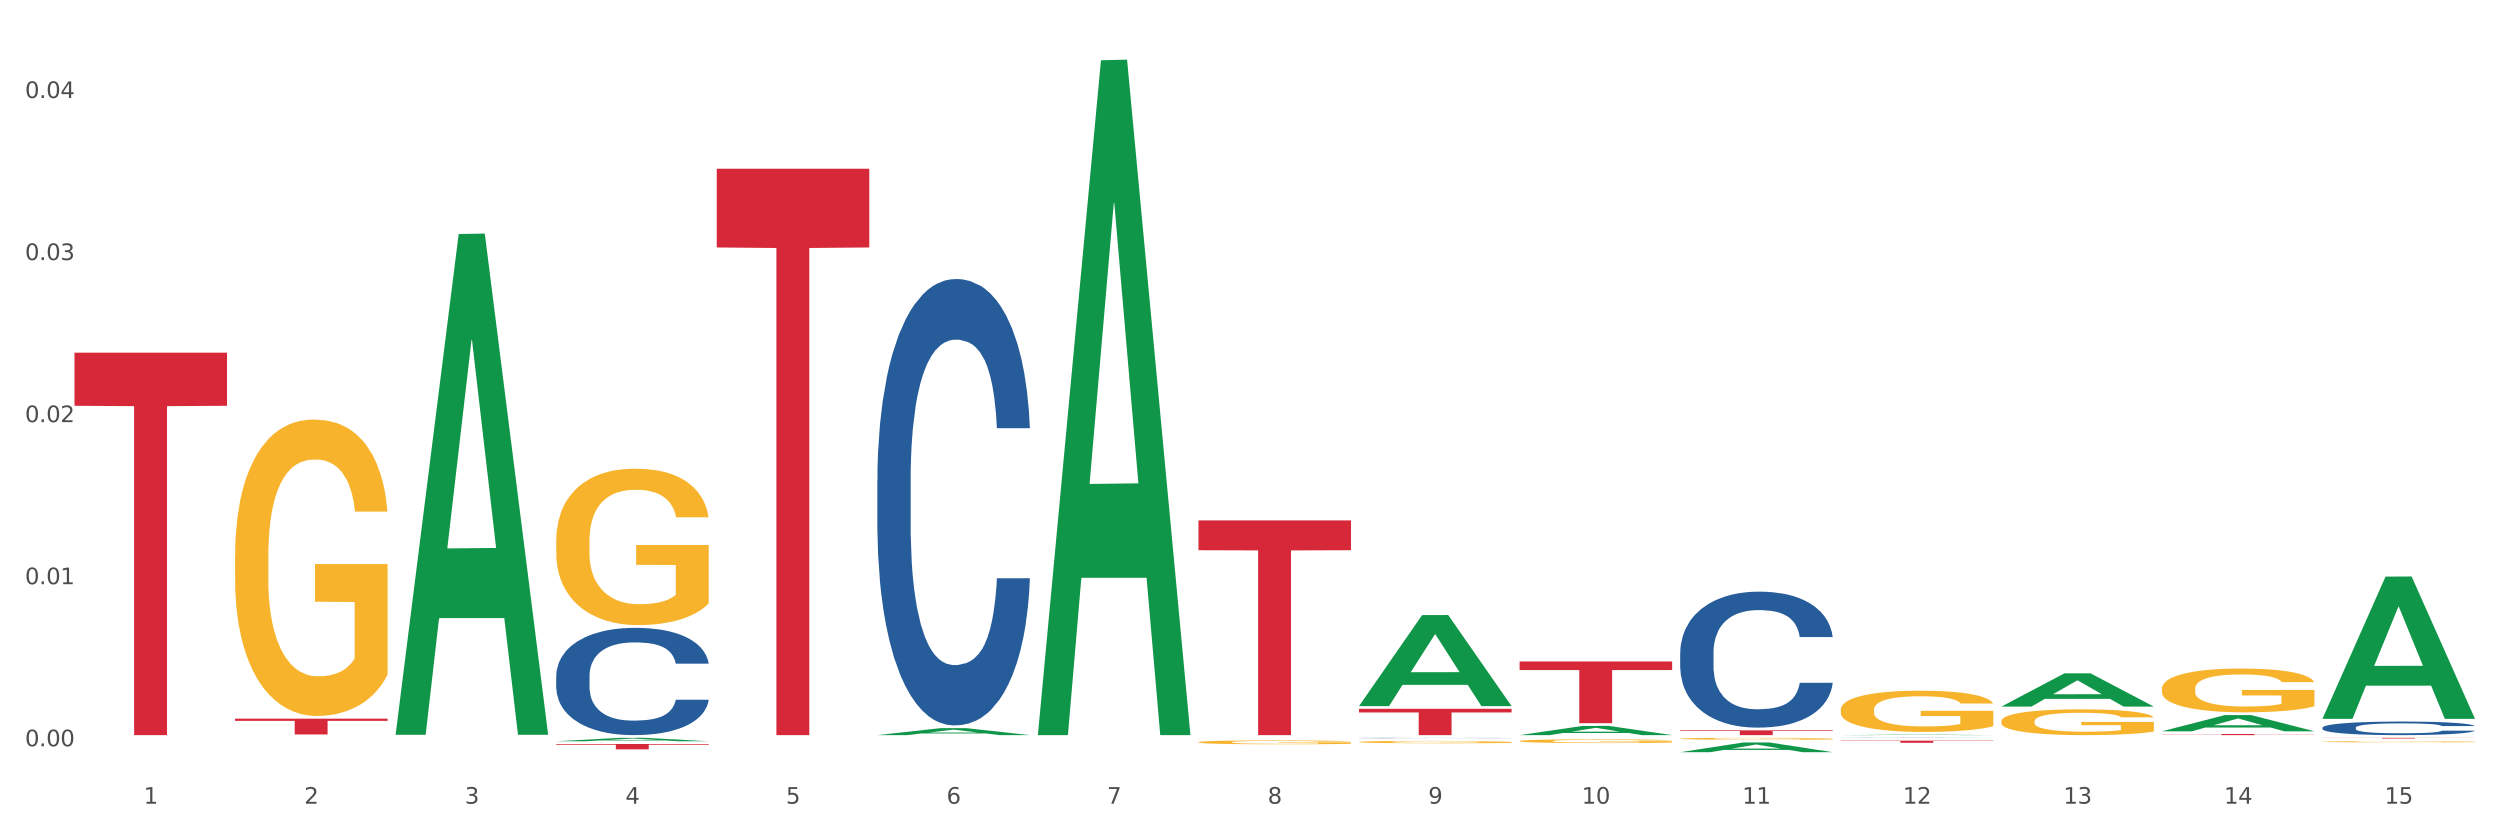 <?xml version="1.0" encoding="utf-8" standalone="no"?>
<!DOCTYPE svg PUBLIC "-//W3C//DTD SVG 1.1//EN"
  "http://www.w3.org/Graphics/SVG/1.1/DTD/svg11.dtd">
<svg xmlns:xlink="http://www.w3.org/1999/xlink" width="1080pt" height="360pt" viewBox="0 0 1080 360" xmlns="http://www.w3.org/2000/svg" version="1.1">
 <rect x="0" y="0" width="1080" height="360" fill="#333333" stroke="none"/>
 <defs>
  <style type="text/css">*{stroke-linejoin: round; stroke-linecap: butt}</style>
 </defs>
 <g id="figure_1">
  <g id="patch_1">
   <path d="M 0 360 
L 1080 360 
L 1080 0 
L 0 0 
z
" style="fill: #ffffff; stroke: #ffffff; stroke-linejoin: miter"/>
  </g>
  <g id="axes_1">
   <g id="matplotlib.axis_1">
    <g id="xtick_1">
     <g id="text_1">
      <!-- 1 -->
      <g style="fill: #4d4d4d" transform="translate(62.07 347.204) scale(0.096 -0.096)">
       <defs>
        <path id="DejaVuSans-31" d="M 794 531 
L 1825 531 
L 1825 4091 
L 703 3866 
L 703 4441 
L 1819 4666 
L 2450 4666 
L 2450 531 
L 3481 531 
L 3481 0 
L 794 0 
L 794 531 
z
" transform="scale(0.016)"/>
       </defs>
       <use xlink:href="#DejaVuSans-31"/>
      </g>
     </g>
    </g>
    <g id="xtick_2">
     <g id="text_2">
      <!-- 2 -->
      <g style="fill: #4d4d4d" transform="translate(131.436 347.204) scale(0.096 -0.096)">
       <defs>
        <path id="DejaVuSans-32" d="M 1228 531 
L 3431 531 
L 3431 0 
L 469 0 
L 469 531 
Q 828 903 1448 1529 
Q 2069 2156 2228 2338 
Q 2531 2678 2651 2914 
Q 2772 3150 2772 3378 
Q 2772 3750 2511 3984 
Q 2250 4219 1831 4219 
Q 1534 4219 1204 4116 
Q 875 4013 500 3803 
L 500 4441 
Q 881 4594 1212 4672 
Q 1544 4750 1819 4750 
Q 2544 4750 2975 4387 
Q 3406 4025 3406 3419 
Q 3406 3131 3298 2873 
Q 3191 2616 2906 2266 
Q 2828 2175 2409 1742 
Q 1991 1309 1228 531 
z
" transform="scale(0.016)"/>
       </defs>
       <use xlink:href="#DejaVuSans-32"/>
      </g>
     </g>
    </g>
    <g id="xtick_3">
     <g id="text_3">
      <!-- 3 -->
      <g style="fill: #4d4d4d" transform="translate(200.802 347.204) scale(0.096 -0.096)">
       <defs>
        <path id="DejaVuSans-33" d="M 2597 2516 
Q 3050 2419 3304 2112 
Q 3559 1806 3559 1356 
Q 3559 666 3084 287 
Q 2609 -91 1734 -91 
Q 1441 -91 1130 -33 
Q 819 25 488 141 
L 488 750 
Q 750 597 1062 519 
Q 1375 441 1716 441 
Q 2309 441 2620 675 
Q 2931 909 2931 1356 
Q 2931 1769 2642 2001 
Q 2353 2234 1838 2234 
L 1294 2234 
L 1294 2753 
L 1863 2753 
Q 2328 2753 2575 2939 
Q 2822 3125 2822 3475 
Q 2822 3834 2567 4026 
Q 2313 4219 1838 4219 
Q 1578 4219 1281 4162 
Q 984 4106 628 3988 
L 628 4550 
Q 988 4650 1302 4700 
Q 1616 4750 1894 4750 
Q 2613 4750 3031 4423 
Q 3450 4097 3450 3541 
Q 3450 3153 3228 2886 
Q 3006 2619 2597 2516 
z
" transform="scale(0.016)"/>
       </defs>
       <use xlink:href="#DejaVuSans-33"/>
      </g>
     </g>
    </g>
    <g id="xtick_4">
     <g id="text_4">
      <!-- 4 -->
      <g style="fill: #4d4d4d" transform="translate(270.169 347.204) scale(0.096 -0.096)">
       <defs>
        <path id="DejaVuSans-34" d="M 2419 4116 
L 825 1625 
L 2419 1625 
L 2419 4116 
z
M 2253 4666 
L 3047 4666 
L 3047 1625 
L 3713 1625 
L 3713 1100 
L 3047 1100 
L 3047 0 
L 2419 0 
L 2419 1100 
L 313 1100 
L 313 1709 
L 2253 4666 
z
" transform="scale(0.016)"/>
       </defs>
       <use xlink:href="#DejaVuSans-34"/>
      </g>
     </g>
    </g>
    <g id="xtick_5">
     <g id="text_5">
      <!-- 5 -->
      <g style="fill: #4d4d4d" transform="translate(339.535 347.204) scale(0.096 -0.096)">
       <defs>
        <path id="DejaVuSans-35" d="M 691 4666 
L 3169 4666 
L 3169 4134 
L 1269 4134 
L 1269 2991 
Q 1406 3038 1543 3061 
Q 1681 3084 1819 3084 
Q 2600 3084 3056 2656 
Q 3513 2228 3513 1497 
Q 3513 744 3044 326 
Q 2575 -91 1722 -91 
Q 1428 -91 1123 -41 
Q 819 9 494 109 
L 494 744 
Q 775 591 1075 516 
Q 1375 441 1709 441 
Q 2250 441 2565 725 
Q 2881 1009 2881 1497 
Q 2881 1984 2565 2268 
Q 2250 2553 1709 2553 
Q 1456 2553 1204 2497 
Q 953 2441 691 2322 
L 691 4666 
z
" transform="scale(0.016)"/>
       </defs>
       <use xlink:href="#DejaVuSans-35"/>
      </g>
     </g>
    </g>
    <g id="xtick_6">
     <g id="text_6">
      <!-- 6 -->
      <g style="fill: #4d4d4d" transform="translate(408.901 347.204) scale(0.096 -0.096)">
       <defs>
        <path id="DejaVuSans-36" d="M 2113 2584 
Q 1688 2584 1439 2293 
Q 1191 2003 1191 1497 
Q 1191 994 1439 701 
Q 1688 409 2113 409 
Q 2538 409 2786 701 
Q 3034 994 3034 1497 
Q 3034 2003 2786 2293 
Q 2538 2584 2113 2584 
z
M 3366 4563 
L 3366 3988 
Q 3128 4100 2886 4159 
Q 2644 4219 2406 4219 
Q 1781 4219 1451 3797 
Q 1122 3375 1075 2522 
Q 1259 2794 1537 2939 
Q 1816 3084 2150 3084 
Q 2853 3084 3261 2657 
Q 3669 2231 3669 1497 
Q 3669 778 3244 343 
Q 2819 -91 2113 -91 
Q 1303 -91 875 529 
Q 447 1150 447 2328 
Q 447 3434 972 4092 
Q 1497 4750 2381 4750 
Q 2619 4750 2861 4703 
Q 3103 4656 3366 4563 
z
" transform="scale(0.016)"/>
       </defs>
       <use xlink:href="#DejaVuSans-36"/>
      </g>
     </g>
    </g>
    <g id="xtick_7">
     <g id="text_7">
      <!-- 7 -->
      <g style="fill: #4d4d4d" transform="translate(478.267 347.204) scale(0.096 -0.096)">
       <defs>
        <path id="DejaVuSans-37" d="M 525 4666 
L 3525 4666 
L 3525 4397 
L 1831 0 
L 1172 0 
L 2766 4134 
L 525 4134 
L 525 4666 
z
" transform="scale(0.016)"/>
       </defs>
       <use xlink:href="#DejaVuSans-37"/>
      </g>
     </g>
    </g>
    <g id="xtick_8">
     <g id="text_8">
      <!-- 8 -->
      <g style="fill: #4d4d4d" transform="translate(547.634 347.204) scale(0.096 -0.096)">
       <defs>
        <path id="DejaVuSans-38" d="M 2034 2216 
Q 1584 2216 1326 1975 
Q 1069 1734 1069 1313 
Q 1069 891 1326 650 
Q 1584 409 2034 409 
Q 2484 409 2743 651 
Q 3003 894 3003 1313 
Q 3003 1734 2745 1975 
Q 2488 2216 2034 2216 
z
M 1403 2484 
Q 997 2584 770 2862 
Q 544 3141 544 3541 
Q 544 4100 942 4425 
Q 1341 4750 2034 4750 
Q 2731 4750 3128 4425 
Q 3525 4100 3525 3541 
Q 3525 3141 3298 2862 
Q 3072 2584 2669 2484 
Q 3125 2378 3379 2068 
Q 3634 1759 3634 1313 
Q 3634 634 3220 271 
Q 2806 -91 2034 -91 
Q 1263 -91 848 271 
Q 434 634 434 1313 
Q 434 1759 690 2068 
Q 947 2378 1403 2484 
z
M 1172 3481 
Q 1172 3119 1398 2916 
Q 1625 2713 2034 2713 
Q 2441 2713 2670 2916 
Q 2900 3119 2900 3481 
Q 2900 3844 2670 4047 
Q 2441 4250 2034 4250 
Q 1625 4250 1398 4047 
Q 1172 3844 1172 3481 
z
" transform="scale(0.016)"/>
       </defs>
       <use xlink:href="#DejaVuSans-38"/>
      </g>
     </g>
    </g>
    <g id="xtick_9">
     <g id="text_9">
      <!-- 9 -->
      <g style="fill: #4d4d4d" transform="translate(617 347.204) scale(0.096 -0.096)">
       <defs>
        <path id="DejaVuSans-39" d="M 703 97 
L 703 672 
Q 941 559 1184 500 
Q 1428 441 1663 441 
Q 2288 441 2617 861 
Q 2947 1281 2994 2138 
Q 2813 1869 2534 1725 
Q 2256 1581 1919 1581 
Q 1219 1581 811 2004 
Q 403 2428 403 3163 
Q 403 3881 828 4315 
Q 1253 4750 1959 4750 
Q 2769 4750 3195 4129 
Q 3622 3509 3622 2328 
Q 3622 1225 3098 567 
Q 2575 -91 1691 -91 
Q 1453 -91 1209 -44 
Q 966 3 703 97 
z
M 1959 2075 
Q 2384 2075 2632 2365 
Q 2881 2656 2881 3163 
Q 2881 3666 2632 3958 
Q 2384 4250 1959 4250 
Q 1534 4250 1286 3958 
Q 1038 3666 1038 3163 
Q 1038 2656 1286 2365 
Q 1534 2075 1959 2075 
z
" transform="scale(0.016)"/>
       </defs>
       <use xlink:href="#DejaVuSans-39"/>
      </g>
     </g>
    </g>
    <g id="xtick_10">
     <g id="text_10">
      <!-- 10 -->
      <g style="fill: #4d4d4d" transform="translate(683.312 347.204) scale(0.096 -0.096)">
       <defs>
        <path id="DejaVuSans-30" d="M 2034 4250 
Q 1547 4250 1301 3770 
Q 1056 3291 1056 2328 
Q 1056 1369 1301 889 
Q 1547 409 2034 409 
Q 2525 409 2770 889 
Q 3016 1369 3016 2328 
Q 3016 3291 2770 3770 
Q 2525 4250 2034 4250 
z
M 2034 4750 
Q 2819 4750 3233 4129 
Q 3647 3509 3647 2328 
Q 3647 1150 3233 529 
Q 2819 -91 2034 -91 
Q 1250 -91 836 529 
Q 422 1150 422 2328 
Q 422 3509 836 4129 
Q 1250 4750 2034 4750 
z
" transform="scale(0.016)"/>
       </defs>
       <use xlink:href="#DejaVuSans-31"/>
       <use xlink:href="#DejaVuSans-30" transform="translate(63.623 0)"/>
      </g>
     </g>
    </g>
    <g id="xtick_11">
     <g id="text_11">
      <!-- 11 -->
      <g style="fill: #4d4d4d" transform="translate(752.678 347.204) scale(0.096 -0.096)">
       <use xlink:href="#DejaVuSans-31"/>
       <use xlink:href="#DejaVuSans-31" transform="translate(63.623 0)"/>
      </g>
     </g>
    </g>
    <g id="xtick_12">
     <g id="text_12">
      <!-- 12 -->
      <g style="fill: #4d4d4d" transform="translate(822.044 347.204) scale(0.096 -0.096)">
       <use xlink:href="#DejaVuSans-31"/>
       <use xlink:href="#DejaVuSans-32" transform="translate(63.623 0)"/>
      </g>
     </g>
    </g>
    <g id="xtick_13">
     <g id="text_13">
      <!-- 13 -->
      <g style="fill: #4d4d4d" transform="translate(891.411 347.204) scale(0.096 -0.096)">
       <use xlink:href="#DejaVuSans-31"/>
       <use xlink:href="#DejaVuSans-33" transform="translate(63.623 0)"/>
      </g>
     </g>
    </g>
    <g id="xtick_14">
     <g id="text_14">
      <!-- 14 -->
      <g style="fill: #4d4d4d" transform="translate(960.777 347.204) scale(0.096 -0.096)">
       <use xlink:href="#DejaVuSans-31"/>
       <use xlink:href="#DejaVuSans-34" transform="translate(63.623 0)"/>
      </g>
     </g>
    </g>
    <g id="xtick_15">
     <g id="text_15">
      <!-- 15 -->
      <g style="fill: #4d4d4d" transform="translate(1030.143 347.204) scale(0.096 -0.096)">
       <use xlink:href="#DejaVuSans-31"/>
       <use xlink:href="#DejaVuSans-35" transform="translate(63.623 0)"/>
      </g>
     </g>
    </g>
    <g id="xtick_16"/>
    <g id="xtick_17"/>
    <g id="xtick_18"/>
    <g id="xtick_19"/>
    <g id="xtick_20"/>
    <g id="xtick_21"/>
    <g id="xtick_22"/>
    <g id="xtick_23"/>
    <g id="xtick_24"/>
    <g id="xtick_25"/>
    <g id="xtick_26"/>
    <g id="xtick_27"/>
    <g id="xtick_28"/>
    <g id="xtick_29"/>
   </g>
   <g id="matplotlib.axis_2">
    <g id="ytick_1">
     <g id="text_16">
      <!-- 0.00 -->
      <g style="fill: #4d4d4d" transform="translate(10.8 322.391) scale(0.096 -0.096)">
       <defs>
        <path id="DejaVuSans-2e" d="M 684 794 
L 1344 794 
L 1344 0 
L 684 0 
L 684 794 
z
" transform="scale(0.016)"/>
       </defs>
       <use xlink:href="#DejaVuSans-30"/>
       <use xlink:href="#DejaVuSans-2e" transform="translate(63.623 0)"/>
       <use xlink:href="#DejaVuSans-30" transform="translate(95.41 0)"/>
       <use xlink:href="#DejaVuSans-30" transform="translate(159.033 0)"/>
      </g>
     </g>
    </g>
    <g id="ytick_2">
     <g id="text_17">
      <!-- 0.01 -->
      <g style="fill: #4d4d4d" transform="translate(10.8 252.378) scale(0.096 -0.096)">
       <use xlink:href="#DejaVuSans-30"/>
       <use xlink:href="#DejaVuSans-2e" transform="translate(63.623 0)"/>
       <use xlink:href="#DejaVuSans-30" transform="translate(95.41 0)"/>
       <use xlink:href="#DejaVuSans-31" transform="translate(159.033 0)"/>
      </g>
     </g>
    </g>
    <g id="ytick_3">
     <g id="text_18">
      <!-- 0.02 -->
      <g style="fill: #4d4d4d" transform="translate(10.8 182.366) scale(0.096 -0.096)">
       <use xlink:href="#DejaVuSans-30"/>
       <use xlink:href="#DejaVuSans-2e" transform="translate(63.623 0)"/>
       <use xlink:href="#DejaVuSans-30" transform="translate(95.41 0)"/>
       <use xlink:href="#DejaVuSans-32" transform="translate(159.033 0)"/>
      </g>
     </g>
    </g>
    <g id="ytick_4">
     <g id="text_19">
      <!-- 0.03 -->
      <g style="fill: #4d4d4d" transform="translate(10.8 112.354) scale(0.096 -0.096)">
       <use xlink:href="#DejaVuSans-30"/>
       <use xlink:href="#DejaVuSans-2e" transform="translate(63.623 0)"/>
       <use xlink:href="#DejaVuSans-30" transform="translate(95.41 0)"/>
       <use xlink:href="#DejaVuSans-33" transform="translate(159.033 0)"/>
      </g>
     </g>
    </g>
    <g id="ytick_5">
     <g id="text_20">
      <!-- 0.04 -->
      <g style="fill: #4d4d4d" transform="translate(10.8 42.342) scale(0.096 -0.096)">
       <use xlink:href="#DejaVuSans-30"/>
       <use xlink:href="#DejaVuSans-2e" transform="translate(63.623 0)"/>
       <use xlink:href="#DejaVuSans-30" transform="translate(95.41 0)"/>
       <use xlink:href="#DejaVuSans-34" transform="translate(159.033 0)"/>
      </g>
     </g>
    </g>
    <g id="ytick_6"/>
    <g id="ytick_7"/>
    <g id="ytick_8"/>
    <g id="ytick_9"/>
   </g>
   <g id="PolyCollection_1">
    <path d="M 170.907 317.026 
L 170.975 316.823 
L 198.15 101.102 
L 209.427 100.899 
L 236.805 317.433 
L 223.762 317.433 
L 217.851 267.01 
L 189.794 267.01 
L 189.59 267.823 
L 183.883 317.433 
L 170.907 317.433 
L 170.907 317.026 
L 193.326 236.919 
L 214.319 236.715 
L 203.924 147.052 
L 203.788 146.645 
L 203.653 147.255 
L 193.258 236.715 
L 193.326 236.919 
L 170.907 317.026 
z
" clip-path="url(#pcd9694fd46)" style="fill: #109648"/>
    <path d="M 933.936 317.095 
L 999.834 317.095 
L 999.834 317.161 
L 973.912 317.162 
L 973.912 317.571 
L 959.702 317.571 
L 959.702 317.162 
L 933.936 317.161 
L 933.936 317.096 
L 933.936 317.095 
z
" clip-path="url(#pcd9694fd46)" style="fill: #d62839"/>
    <path d="M 795.203 319.982 
L 861.101 319.982 
L 861.101 320.107 
L 835.179 320.108 
L 835.179 320.884 
L 820.969 320.884 
L 820.969 320.108 
L 795.203 320.107 
L 795.203 319.983 
L 795.203 319.982 
z
" clip-path="url(#pcd9694fd46)" style="fill: #d62839"/>
    <path d="M 725.837 315.51 
L 791.735 315.51 
L 791.735 315.796 
L 765.813 315.798 
L 765.813 317.571 
L 751.603 317.571 
L 751.603 315.798 
L 725.837 315.796 
L 725.837 315.512 
L 725.837 315.51 
z
" clip-path="url(#pcd9694fd46)" style="fill: #d62839"/>
    <path d="M 656.471 285.748 
L 722.369 285.748 
L 722.369 289.454 
L 696.447 289.479 
L 696.447 312.415 
L 682.237 312.415 
L 682.237 289.479 
L 656.471 289.454 
L 656.471 285.773 
L 656.471 285.748 
z
" clip-path="url(#pcd9694fd46)" style="fill: #d62839"/>
    <path d="M 587.105 306.208 
L 653.003 306.208 
L 653.003 307.787 
L 627.081 307.797 
L 627.081 317.571 
L 612.871 317.571 
L 612.871 307.797 
L 587.105 307.787 
L 587.105 306.218 
L 587.105 306.208 
z
" clip-path="url(#pcd9694fd46)" style="fill: #d62839"/>
    <path d="M 517.739 224.8 
L 583.636 224.8 
L 583.636 237.692 
L 557.715 237.78 
L 557.715 317.571 
L 543.504 317.571 
L 543.504 237.78 
L 517.739 237.692 
L 517.739 224.887 
L 517.739 224.8 
z
" clip-path="url(#pcd9694fd46)" style="fill: #d62839"/>
    <path d="M 309.64 72.905 
L 375.538 72.905 
L 375.538 106.905 
L 349.616 107.135 
L 349.616 317.571 
L 335.406 317.571 
L 335.406 107.135 
L 309.64 106.905 
L 309.64 73.135 
L 309.64 72.905 
z
" clip-path="url(#pcd9694fd46)" style="fill: #d62839"/>
    <path d="M 240.274 321.401 
L 306.172 321.401 
L 306.172 321.72 
L 280.25 321.723 
L 280.25 323.702 
L 266.039 323.702 
L 266.039 321.723 
L 240.274 321.72 
L 240.274 321.403 
L 240.274 321.401 
z
" clip-path="url(#pcd9694fd46)" style="fill: #d62839"/>
    <path d="M 101.541 310.472 
L 167.439 310.472 
L 167.439 311.419 
L 141.517 311.425 
L 141.517 317.288 
L 127.307 317.288 
L 127.307 311.425 
L 101.541 311.419 
L 101.541 310.478 
L 101.541 310.472 
z
" clip-path="url(#pcd9694fd46)" style="fill: #d62839"/>
    <path d="M 32.175 152.339 
L 98.073 152.339 
L 98.073 175.301 
L 72.151 175.456 
L 72.151 317.571 
L 57.941 317.571 
L 57.941 175.456 
L 32.175 175.301 
L 32.175 152.495 
L 32.175 152.339 
z
" clip-path="url(#pcd9694fd46)" style="fill: #d62839"/>
    <path d="M 240.274 292.049 
L 240.352 292.007 
L 240.352 290.822 
L 240.585 289.214 
L 241.442 286.251 
L 242.533 284.008 
L 244.402 281.384 
L 245.415 280.283 
L 246.739 279.056 
L 249.465 277.066 
L 252.581 275.373 
L 254.762 274.442 
L 256.398 273.85 
L 260.059 272.792 
L 262.162 272.326 
L 264.343 271.945 
L 266.212 271.691 
L 269.328 271.395 
L 271.821 271.268 
L 274.703 271.226 
L 277.117 271.268 
L 280.311 271.437 
L 284.985 271.945 
L 286.776 272.241 
L 289.191 272.749 
L 291.683 273.426 
L 293.709 274.104 
L 296.045 275.077 
L 298.46 276.347 
L 300.797 277.955 
L 302.433 279.437 
L 303.757 281.003 
L 304.925 282.907 
L 305.782 284.981 
L 306.172 286.717 
L 291.917 286.717 
L 291.528 285.15 
L 290.749 283.457 
L 289.97 282.315 
L 289.113 281.384 
L 287.789 280.325 
L 286.62 279.648 
L 284.673 278.844 
L 282.881 278.336 
L 281.401 278.04 
L 279.61 277.786 
L 275.793 277.532 
L 273.067 277.532 
L 271.353 277.617 
L 269.25 277.828 
L 267.458 278.125 
L 265.355 278.632 
L 263.72 279.183 
L 262.084 279.902 
L 261.149 280.41 
L 259.747 281.341 
L 258.812 282.103 
L 257.566 283.415 
L 256.865 284.346 
L 255.619 286.759 
L 255.073 288.536 
L 254.84 289.764 
L 254.684 291.118 
L 254.684 297.721 
L 255.151 300.684 
L 255.541 301.954 
L 256.164 303.393 
L 257.332 305.255 
L 259.046 307.075 
L 260.838 308.387 
L 262.318 309.191 
L 263.72 309.784 
L 265.122 310.249 
L 266.835 310.673 
L 268.237 310.926 
L 270.341 311.18 
L 272.833 311.307 
L 274.78 311.307 
L 278.753 311.096 
L 280.545 310.884 
L 282.258 310.588 
L 284.128 310.122 
L 285.608 309.614 
L 286.465 309.233 
L 287.867 308.429 
L 288.957 307.583 
L 289.892 306.609 
L 290.515 305.763 
L 291.216 304.493 
L 291.761 303.054 
L 291.917 302.292 
L 306.172 302.292 
L 305.86 303.816 
L 305.315 305.297 
L 304.224 307.286 
L 303.367 308.429 
L 302.043 309.826 
L 300.641 311.011 
L 298.694 312.323 
L 296.902 313.297 
L 295.033 314.143 
L 293.008 314.905 
L 289.347 315.963 
L 288.022 316.259 
L 285.218 316.767 
L 283.037 317.064 
L 279.844 317.36 
L 276.572 317.529 
L 273.145 317.571 
L 270.107 317.487 
L 266.757 317.233 
L 264.654 316.979 
L 262.318 316.598 
L 259.591 316.005 
L 257.021 315.286 
L 254.606 314.439 
L 252.347 313.466 
L 250.244 312.366 
L 247.518 310.546 
L 245.493 308.768 
L 244.013 307.117 
L 243 305.72 
L 241.987 303.943 
L 241.442 302.715 
L 240.585 299.753 
L 240.274 297.002 
L 240.274 292.049 
z
" clip-path="url(#pcd9694fd46)" style="fill: #255c99"/>
    <path d="M 1003.302 318.743 
L 1069.2 318.743 
L 1069.2 318.785 
L 1043.278 318.785 
L 1043.278 319.041 
L 1029.068 319.041 
L 1029.068 318.785 
L 1003.302 318.785 
L 1003.302 318.744 
L 1003.302 318.743 
z
" clip-path="url(#pcd9694fd46)" style="fill: #d62839"/>
    <path d="M 379.006 207.184 
L 379.084 207.008 
L 379.084 202.076 
L 379.318 195.383 
L 380.175 183.054 
L 381.265 173.719 
L 383.134 162.799 
L 384.147 158.22 
L 385.471 153.112 
L 388.198 144.834 
L 391.313 137.789 
L 393.494 133.914 
L 395.13 131.448 
L 398.791 127.045 
L 400.894 125.107 
L 403.075 123.522 
L 404.945 122.465 
L 408.06 121.233 
L 410.553 120.704 
L 413.435 120.528 
L 415.85 120.704 
L 419.043 121.409 
L 423.717 123.522 
L 425.509 124.755 
L 427.923 126.869 
L 430.416 129.687 
L 432.441 132.505 
L 434.778 136.556 
L 437.193 141.84 
L 439.529 148.533 
L 441.165 154.697 
L 442.489 161.214 
L 443.658 169.14 
L 444.515 177.77 
L 444.904 184.992 
L 430.65 184.992 
L 430.26 178.475 
L 429.481 171.43 
L 428.702 166.674 
L 427.845 162.799 
L 426.521 158.396 
L 425.353 155.578 
L 423.405 152.231 
L 421.614 150.118 
L 420.134 148.885 
L 418.342 147.828 
L 414.526 146.771 
L 411.799 146.771 
L 410.086 147.124 
L 407.982 148.004 
L 406.191 149.237 
L 404.088 151.351 
L 402.452 153.64 
L 400.816 156.635 
L 399.882 158.748 
L 398.479 162.623 
L 397.545 165.793 
L 396.298 171.253 
L 395.597 175.128 
L 394.351 185.168 
L 393.806 192.565 
L 393.572 197.673 
L 393.416 203.309 
L 393.416 230.785 
L 393.884 243.114 
L 394.273 248.398 
L 394.896 254.387 
L 396.065 262.137 
L 397.778 269.71 
L 399.57 275.17 
L 401.05 278.517 
L 402.452 280.982 
L 403.854 282.92 
L 405.568 284.681 
L 406.97 285.738 
L 409.073 286.795 
L 411.566 287.323 
L 413.513 287.323 
L 417.485 286.442 
L 419.277 285.562 
L 420.991 284.329 
L 422.86 282.392 
L 424.34 280.278 
L 425.197 278.693 
L 426.599 275.346 
L 427.69 271.824 
L 428.624 267.773 
L 429.247 264.25 
L 429.948 258.966 
L 430.494 252.978 
L 430.65 249.807 
L 444.904 249.807 
L 444.592 256.148 
L 444.047 262.313 
L 442.957 270.591 
L 442.1 275.346 
L 440.776 281.159 
L 439.374 286.09 
L 437.426 291.55 
L 435.635 295.601 
L 433.765 299.124 
L 431.74 302.294 
L 428.079 306.697 
L 426.755 307.93 
L 423.951 310.044 
L 421.77 311.277 
L 418.576 312.51 
L 415.304 313.214 
L 411.877 313.39 
L 408.839 313.038 
L 405.49 311.981 
L 403.387 310.925 
L 401.05 309.339 
L 398.324 306.874 
L 395.753 303.879 
L 393.339 300.357 
L 391.08 296.306 
L 388.976 291.726 
L 386.25 284.153 
L 384.225 276.755 
L 382.745 269.886 
L 381.732 264.074 
L 380.72 256.677 
L 380.175 251.569 
L 379.318 239.24 
L 379.006 227.791 
L 379.006 207.184 
z
" clip-path="url(#pcd9694fd46)" style="fill: #255c99"/>
    <path d="M 725.837 281.986 
L 725.915 281.933 
L 725.915 280.43 
L 726.149 278.392 
L 727.006 274.636 
L 728.096 271.793 
L 729.966 268.466 
L 730.978 267.071 
L 732.302 265.515 
L 735.029 262.994 
L 738.144 260.848 
L 740.325 259.667 
L 741.961 258.916 
L 745.622 257.575 
L 747.725 256.985 
L 749.906 256.502 
L 751.776 256.18 
L 754.891 255.805 
L 757.384 255.644 
L 760.266 255.59 
L 762.681 255.644 
L 765.874 255.858 
L 770.548 256.502 
L 772.34 256.878 
L 774.754 257.521 
L 777.247 258.38 
L 779.272 259.238 
L 781.609 260.472 
L 784.024 262.082 
L 786.36 264.121 
L 787.996 265.998 
L 789.32 267.983 
L 790.489 270.398 
L 791.346 273.027 
L 791.735 275.226 
L 777.481 275.226 
L 777.091 273.241 
L 776.312 271.095 
L 775.533 269.647 
L 774.676 268.466 
L 773.352 267.125 
L 772.184 266.267 
L 770.237 265.247 
L 768.445 264.603 
L 766.965 264.228 
L 765.173 263.906 
L 761.357 263.584 
L 758.63 263.584 
L 756.917 263.691 
L 754.814 263.96 
L 753.022 264.335 
L 750.919 264.979 
L 749.283 265.676 
L 747.647 266.588 
L 746.713 267.232 
L 745.311 268.413 
L 744.376 269.378 
L 743.13 271.042 
L 742.429 272.222 
L 741.182 275.28 
L 740.637 277.533 
L 740.403 279.089 
L 740.248 280.806 
L 740.248 289.176 
L 740.715 292.931 
L 741.104 294.541 
L 741.727 296.365 
L 742.896 298.726 
L 744.61 301.033 
L 746.401 302.696 
L 747.881 303.715 
L 749.283 304.466 
L 750.685 305.056 
L 752.399 305.593 
L 753.801 305.915 
L 755.904 306.237 
L 758.397 306.398 
L 760.344 306.398 
L 764.317 306.129 
L 766.108 305.861 
L 767.822 305.486 
L 769.691 304.895 
L 771.171 304.252 
L 772.028 303.769 
L 773.43 302.749 
L 774.521 301.676 
L 775.455 300.442 
L 776.079 299.369 
L 776.78 297.76 
L 777.325 295.936 
L 777.481 294.97 
L 791.735 294.97 
L 791.424 296.901 
L 790.878 298.779 
L 789.788 301.301 
L 788.931 302.749 
L 787.607 304.52 
L 786.205 306.022 
L 784.257 307.685 
L 782.466 308.919 
L 780.596 309.992 
L 778.571 310.958 
L 774.91 312.299 
L 773.586 312.675 
L 770.782 313.319 
L 768.601 313.694 
L 765.407 314.07 
L 762.136 314.284 
L 758.708 314.338 
L 755.67 314.231 
L 752.321 313.909 
L 750.218 313.587 
L 747.881 313.104 
L 745.155 312.353 
L 742.584 311.441 
L 740.17 310.368 
L 737.911 309.134 
L 735.808 307.739 
L 733.081 305.432 
L 731.056 303.179 
L 729.576 301.086 
L 728.563 299.316 
L 727.551 297.062 
L 727.006 295.506 
L 726.149 291.751 
L 725.837 288.264 
L 725.837 281.986 
z
" clip-path="url(#pcd9694fd46)" style="fill: #255c99"/>
    <path d="M 795.203 318.773 
L 795.281 318.773 
L 795.281 318.772 
L 795.515 318.769 
L 796.372 318.765 
L 797.462 318.762 
L 799.332 318.758 
L 800.344 318.756 
L 801.669 318.755 
L 804.395 318.752 
L 807.511 318.749 
L 809.692 318.748 
L 811.327 318.747 
L 814.988 318.746 
L 817.092 318.745 
L 819.273 318.744 
L 821.142 318.744 
L 824.258 318.744 
L 826.75 318.743 
L 829.632 318.743 
L 832.047 318.743 
L 835.241 318.744 
L 839.914 318.744 
L 841.706 318.745 
L 844.121 318.746 
L 846.613 318.747 
L 848.638 318.748 
L 850.975 318.749 
L 853.39 318.751 
L 855.727 318.753 
L 857.362 318.755 
L 858.687 318.757 
L 859.855 318.76 
L 860.712 318.763 
L 861.101 318.766 
L 846.847 318.766 
L 846.457 318.763 
L 845.678 318.761 
L 844.899 318.759 
L 844.043 318.758 
L 842.718 318.757 
L 841.55 318.756 
L 839.603 318.754 
L 837.811 318.754 
L 836.331 318.753 
L 834.54 318.753 
L 830.723 318.752 
L 827.997 318.752 
L 826.283 318.753 
L 824.18 318.753 
L 822.388 318.753 
L 820.285 318.754 
L 818.649 318.755 
L 817.014 318.756 
L 816.079 318.757 
L 814.677 318.758 
L 813.742 318.759 
L 812.496 318.761 
L 811.795 318.762 
L 810.548 318.766 
L 810.003 318.768 
L 809.77 318.77 
L 809.614 318.772 
L 809.614 318.782 
L 810.081 318.786 
L 810.471 318.788 
L 811.094 318.79 
L 812.262 318.792 
L 813.976 318.795 
L 815.767 318.797 
L 817.247 318.798 
L 818.649 318.799 
L 820.051 318.8 
L 821.765 318.8 
L 823.167 318.8 
L 825.27 318.801 
L 827.763 318.801 
L 829.71 318.801 
L 833.683 318.801 
L 835.474 318.8 
L 837.188 318.8 
L 839.057 318.799 
L 840.537 318.799 
L 841.394 318.798 
L 842.796 318.797 
L 843.887 318.796 
L 844.822 318.794 
L 845.445 318.793 
L 846.146 318.791 
L 846.691 318.789 
L 846.847 318.788 
L 861.101 318.788 
L 860.79 318.79 
L 860.245 318.792 
L 859.154 318.795 
L 858.297 318.797 
L 856.973 318.799 
L 855.571 318.801 
L 853.624 318.802 
L 851.832 318.804 
L 849.963 318.805 
L 847.937 318.806 
L 844.276 318.808 
L 842.952 318.808 
L 840.148 318.809 
L 837.967 318.809 
L 834.773 318.81 
L 831.502 318.81 
L 828.074 318.81 
L 825.037 318.81 
L 821.687 318.81 
L 819.584 318.809 
L 817.247 318.809 
L 814.521 318.808 
L 811.951 318.807 
L 809.536 318.806 
L 807.277 318.804 
L 805.174 318.803 
L 802.448 318.8 
L 800.422 318.797 
L 798.942 318.795 
L 797.93 318.793 
L 796.917 318.79 
L 796.372 318.789 
L 795.515 318.784 
L 795.203 318.78 
L 795.203 318.773 
z
" clip-path="url(#pcd9694fd46)" style="fill: #255c99"/>
    <path d="M 1003.302 314.345 
L 1003.38 314.339 
L 1003.38 314.19 
L 1003.614 313.986 
L 1004.47 313.612 
L 1005.561 313.328 
L 1007.43 312.996 
L 1008.443 312.857 
L 1009.767 312.702 
L 1012.494 312.45 
L 1015.609 312.236 
L 1017.79 312.119 
L 1019.426 312.044 
L 1023.087 311.91 
L 1025.19 311.851 
L 1027.371 311.803 
L 1029.241 311.771 
L 1032.356 311.733 
L 1034.849 311.717 
L 1037.731 311.712 
L 1040.146 311.717 
L 1043.339 311.739 
L 1048.013 311.803 
L 1049.805 311.84 
L 1052.219 311.905 
L 1054.712 311.99 
L 1056.737 312.076 
L 1059.074 312.199 
L 1061.489 312.359 
L 1063.825 312.563 
L 1065.461 312.75 
L 1066.785 312.948 
L 1067.954 313.189 
L 1068.811 313.451 
L 1069.2 313.67 
L 1054.945 313.67 
L 1054.556 313.472 
L 1053.777 313.258 
L 1052.998 313.114 
L 1052.141 312.996 
L 1050.817 312.862 
L 1049.649 312.777 
L 1047.701 312.675 
L 1045.91 312.611 
L 1044.43 312.573 
L 1042.638 312.541 
L 1038.822 312.509 
L 1036.095 312.509 
L 1034.382 312.52 
L 1032.278 312.547 
L 1030.487 312.584 
L 1028.384 312.648 
L 1026.748 312.718 
L 1025.112 312.809 
L 1024.178 312.873 
L 1022.775 312.991 
L 1021.841 313.087 
L 1020.594 313.253 
L 1019.893 313.371 
L 1018.647 313.676 
L 1018.102 313.901 
L 1017.868 314.056 
L 1017.712 314.227 
L 1017.712 315.062 
L 1018.18 315.436 
L 1018.569 315.597 
L 1019.192 315.779 
L 1020.361 316.014 
L 1022.074 316.244 
L 1023.866 316.41 
L 1025.346 316.512 
L 1026.748 316.587 
L 1028.15 316.646 
L 1029.864 316.699 
L 1031.266 316.731 
L 1033.369 316.763 
L 1035.862 316.78 
L 1037.809 316.78 
L 1041.781 316.753 
L 1043.573 316.726 
L 1045.287 316.689 
L 1047.156 316.63 
L 1048.636 316.565 
L 1049.493 316.517 
L 1050.895 316.416 
L 1051.986 316.309 
L 1052.92 316.186 
L 1053.543 316.079 
L 1054.244 315.918 
L 1054.79 315.736 
L 1054.945 315.64 
L 1069.2 315.64 
L 1068.888 315.832 
L 1068.343 316.02 
L 1067.253 316.271 
L 1066.396 316.416 
L 1065.072 316.592 
L 1063.67 316.742 
L 1061.722 316.908 
L 1059.931 317.031 
L 1058.061 317.138 
L 1056.036 317.234 
L 1052.375 317.368 
L 1051.051 317.406 
L 1048.247 317.47 
L 1046.066 317.507 
L 1042.872 317.545 
L 1039.6 317.566 
L 1036.173 317.571 
L 1033.135 317.561 
L 1029.786 317.529 
L 1027.683 317.497 
L 1025.346 317.448 
L 1022.62 317.373 
L 1020.049 317.283 
L 1017.634 317.175 
L 1015.376 317.052 
L 1013.272 316.913 
L 1010.546 316.683 
L 1008.521 316.458 
L 1007.041 316.25 
L 1006.028 316.073 
L 1005.016 315.848 
L 1004.47 315.693 
L 1003.614 315.319 
L 1003.302 314.971 
L 1003.302 314.345 
z
" clip-path="url(#pcd9694fd46)" style="fill: #255c99"/>
    <path d="M 1003.302 320.433 
L 1003.38 320.433 
L 1003.38 320.417 
L 1003.535 320.404 
L 1004.314 320.371 
L 1005.481 320.344 
L 1006.336 320.329 
L 1007.192 320.318 
L 1008.204 320.306 
L 1009.448 320.294 
L 1011.705 320.276 
L 1013.105 320.267 
L 1014.817 320.257 
L 1017.929 320.243 
L 1020.185 320.235 
L 1022.519 320.229 
L 1026.331 320.221 
L 1028.821 320.217 
L 1031.466 320.215 
L 1034.656 320.213 
L 1037.068 320.213 
L 1042.358 320.214 
L 1046.871 320.218 
L 1049.049 320.221 
L 1051.85 320.226 
L 1053.328 320.23 
L 1055.74 320.237 
L 1058.23 320.246 
L 1059.942 320.254 
L 1062.509 320.268 
L 1064.454 320.283 
L 1066.244 320.302 
L 1067.177 320.314 
L 1067.877 320.326 
L 1068.5 320.339 
L 1069.122 320.361 
L 1055.118 320.361 
L 1054.573 320.346 
L 1053.717 320.331 
L 1052.473 320.317 
L 1051.383 320.309 
L 1049.516 320.298 
L 1047.805 320.291 
L 1046.015 320.285 
L 1043.837 320.281 
L 1042.125 320.279 
L 1039.713 320.277 
L 1034.967 320.278 
L 1031.777 320.281 
L 1029.599 320.285 
L 1028.199 320.289 
L 1026.954 320.294 
L 1025.553 320.3 
L 1023.919 320.309 
L 1022.752 320.317 
L 1021.585 320.328 
L 1020.652 320.338 
L 1019.796 320.35 
L 1019.096 320.363 
L 1018.551 320.377 
L 1018.084 320.394 
L 1017.695 320.421 
L 1017.695 320.481 
L 1017.851 320.494 
L 1018.24 320.512 
L 1018.707 320.526 
L 1019.485 320.542 
L 1020.185 320.553 
L 1021.508 320.569 
L 1022.986 320.582 
L 1024.153 320.59 
L 1025.32 320.597 
L 1027.343 320.607 
L 1029.599 320.614 
L 1031.544 320.619 
L 1034.189 320.624 
L 1035.979 320.625 
L 1037.535 320.626 
L 1041.347 320.626 
L 1044.07 320.625 
L 1047.104 320.622 
L 1049.438 320.618 
L 1051.383 320.613 
L 1053.562 320.605 
L 1054.962 320.598 
L 1054.962 320.507 
L 1037.846 320.506 
L 1037.846 320.446 
L 1069.2 320.446 
L 1069.2 320.624 
L 1067.877 320.633 
L 1066.399 320.641 
L 1064.843 320.648 
L 1062.509 320.658 
L 1059.708 320.666 
L 1057.219 320.672 
L 1054.573 320.678 
L 1051.461 320.682 
L 1047.416 320.687 
L 1044.926 320.689 
L 1041.814 320.69 
L 1038.157 320.69 
L 1034.967 320.689 
L 1031.855 320.687 
L 1028.588 320.683 
L 1025.398 320.678 
L 1022.986 320.672 
L 1020.574 320.665 
L 1018.007 320.656 
L 1015.984 320.647 
L 1014.428 320.639 
L 1012.716 320.629 
L 1010.849 320.616 
L 1009.448 320.604 
L 1008.204 320.592 
L 1006.881 320.576 
L 1005.947 320.563 
L 1005.014 320.546 
L 1004.469 320.533 
L 1003.847 320.514 
L 1003.38 320.486 
L 1003.302 320.433 
z
" clip-path="url(#pcd9694fd46)" style="fill: #f7b32b"/>
    <path d="M 933.936 297.558 
L 934.014 297.54 
L 934.014 296.919 
L 934.169 296.384 
L 934.947 295.089 
L 936.114 294.018 
L 936.97 293.449 
L 937.826 292.982 
L 938.837 292.516 
L 940.082 292.033 
L 942.338 291.325 
L 943.739 290.962 
L 945.45 290.583 
L 948.563 290.03 
L 950.819 289.719 
L 953.153 289.46 
L 956.965 289.15 
L 959.455 289.012 
L 962.1 288.908 
L 965.29 288.839 
L 967.702 288.822 
L 972.992 288.873 
L 977.505 289.029 
L 979.683 289.15 
L 982.484 289.357 
L 983.962 289.495 
L 986.374 289.771 
L 988.864 290.134 
L 990.575 290.445 
L 993.143 291.032 
L 995.088 291.619 
L 996.877 292.344 
L 997.811 292.844 
L 998.511 293.311 
L 999.134 293.846 
L 999.756 294.692 
L 985.752 294.692 
L 985.207 294.087 
L 984.351 293.518 
L 983.106 292.965 
L 982.017 292.62 
L 980.15 292.188 
L 978.438 291.912 
L 976.649 291.705 
L 974.47 291.532 
L 972.759 291.446 
L 970.347 291.377 
L 965.601 291.394 
L 962.411 291.532 
L 960.233 291.705 
L 958.832 291.86 
L 957.588 292.033 
L 956.187 292.275 
L 954.553 292.637 
L 953.386 292.965 
L 952.219 293.38 
L 951.286 293.794 
L 950.43 294.277 
L 949.73 294.795 
L 949.185 295.331 
L 948.718 295.987 
L 948.329 297.074 
L 948.329 299.44 
L 948.485 299.975 
L 948.874 300.683 
L 949.341 301.218 
L 950.119 301.857 
L 950.819 302.288 
L 952.141 302.91 
L 953.62 303.428 
L 954.787 303.756 
L 955.954 304.032 
L 957.977 304.412 
L 960.233 304.723 
L 962.178 304.912 
L 964.823 305.085 
L 966.613 305.154 
L 968.169 305.189 
L 971.981 305.189 
L 974.704 305.137 
L 977.738 305.016 
L 980.072 304.861 
L 982.017 304.671 
L 984.196 304.36 
L 985.596 304.067 
L 985.596 300.458 
L 968.48 300.441 
L 968.48 298.041 
L 999.834 298.041 
L 999.834 305.085 
L 998.511 305.448 
L 997.033 305.776 
L 995.477 306.069 
L 993.143 306.432 
L 990.342 306.777 
L 987.852 307.019 
L 985.207 307.226 
L 982.095 307.416 
L 978.049 307.589 
L 975.56 307.658 
L 972.448 307.709 
L 968.791 307.727 
L 965.601 307.692 
L 962.489 307.606 
L 959.221 307.45 
L 956.032 307.226 
L 953.62 307.002 
L 951.208 306.725 
L 948.64 306.363 
L 946.618 306.017 
L 945.061 305.707 
L 943.35 305.31 
L 941.483 304.792 
L 940.082 304.325 
L 938.837 303.842 
L 937.515 303.221 
L 936.581 302.685 
L 935.648 302.012 
L 935.103 301.511 
L 934.48 300.734 
L 934.014 299.647 
L 933.936 297.558 
z
" clip-path="url(#pcd9694fd46)" style="fill: #f7b32b"/>
    <path d="M 864.57 311.583 
L 864.647 311.572 
L 864.647 311.206 
L 864.803 310.891 
L 865.581 310.129 
L 866.748 309.498 
L 867.604 309.163 
L 868.46 308.888 
L 869.471 308.614 
L 870.716 308.329 
L 872.972 307.912 
L 874.373 307.698 
L 876.084 307.475 
L 879.196 307.149 
L 881.453 306.966 
L 883.787 306.814 
L 887.599 306.631 
L 890.089 306.549 
L 892.734 306.488 
L 895.924 306.448 
L 898.336 306.438 
L 903.626 306.468 
L 908.139 306.56 
L 910.317 306.631 
L 913.118 306.753 
L 914.596 306.834 
L 917.008 306.997 
L 919.498 307.21 
L 921.209 307.393 
L 923.777 307.739 
L 925.722 308.085 
L 927.511 308.512 
L 928.445 308.807 
L 929.145 309.081 
L 929.767 309.396 
L 930.39 309.895 
L 916.385 309.895 
L 915.841 309.539 
L 914.985 309.203 
L 913.74 308.878 
L 912.651 308.675 
L 910.784 308.42 
L 909.072 308.258 
L 907.283 308.136 
L 905.104 308.034 
L 903.393 307.983 
L 900.981 307.942 
L 896.235 307.953 
L 893.045 308.034 
L 890.867 308.136 
L 889.466 308.227 
L 888.221 308.329 
L 886.821 308.471 
L 885.187 308.685 
L 884.02 308.878 
L 882.853 309.122 
L 881.919 309.366 
L 881.064 309.651 
L 880.363 309.956 
L 879.819 310.271 
L 879.352 310.657 
L 878.963 311.298 
L 878.963 312.691 
L 879.119 313.006 
L 879.508 313.423 
L 879.974 313.738 
L 880.752 314.114 
L 881.453 314.369 
L 882.775 314.735 
L 884.253 315.04 
L 885.42 315.233 
L 886.587 315.396 
L 888.61 315.619 
L 890.867 315.802 
L 892.812 315.914 
L 895.457 316.016 
L 897.246 316.056 
L 898.802 316.077 
L 902.615 316.077 
L 905.338 316.046 
L 908.372 315.975 
L 910.706 315.884 
L 912.651 315.772 
L 914.829 315.589 
L 916.23 315.416 
L 916.23 313.291 
L 899.114 313.281 
L 899.114 311.867 
L 930.468 311.867 
L 930.468 316.016 
L 929.145 316.229 
L 927.667 316.423 
L 926.111 316.595 
L 923.777 316.809 
L 920.976 317.012 
L 918.486 317.155 
L 915.841 317.277 
L 912.729 317.388 
L 908.683 317.49 
L 906.193 317.531 
L 903.081 317.561 
L 899.425 317.571 
L 896.235 317.551 
L 893.123 317.5 
L 889.855 317.409 
L 886.665 317.277 
L 884.253 317.144 
L 881.842 316.982 
L 879.274 316.768 
L 877.251 316.565 
L 875.695 316.382 
L 873.984 316.148 
L 872.116 315.843 
L 870.716 315.568 
L 869.471 315.284 
L 868.149 314.918 
L 867.215 314.602 
L 866.281 314.206 
L 865.737 313.911 
L 865.114 313.453 
L 864.647 312.813 
L 864.57 311.583 
z
" clip-path="url(#pcd9694fd46)" style="fill: #f7b32b"/>
    <path d="M 795.203 306.621 
L 795.281 306.605 
L 795.281 306.02 
L 795.437 305.517 
L 796.215 304.298 
L 797.382 303.291 
L 798.238 302.755 
L 799.094 302.316 
L 800.105 301.878 
L 801.35 301.423 
L 803.606 300.757 
L 805.006 300.416 
L 806.718 300.058 
L 809.83 299.538 
L 812.086 299.246 
L 814.42 299.002 
L 818.233 298.71 
L 820.722 298.58 
L 823.368 298.482 
L 826.557 298.417 
L 828.969 298.401 
L 834.26 298.45 
L 838.772 298.596 
L 840.951 298.71 
L 843.752 298.905 
L 845.23 299.035 
L 847.642 299.295 
L 850.131 299.636 
L 851.843 299.928 
L 854.41 300.481 
L 856.355 301.033 
L 858.145 301.715 
L 859.078 302.186 
L 859.779 302.625 
L 860.401 303.129 
L 861.024 303.925 
L 847.019 303.925 
L 846.475 303.356 
L 845.619 302.82 
L 844.374 302.3 
L 843.285 301.975 
L 841.418 301.569 
L 839.706 301.309 
L 837.916 301.114 
L 835.738 300.952 
L 834.026 300.87 
L 831.615 300.806 
L 826.869 300.822 
L 823.679 300.952 
L 821.5 301.114 
L 820.1 301.26 
L 818.855 301.423 
L 817.455 301.65 
L 815.821 301.991 
L 814.654 302.3 
L 813.487 302.69 
L 812.553 303.08 
L 811.697 303.535 
L 810.997 304.022 
L 810.453 304.526 
L 809.986 305.143 
L 809.597 306.167 
L 809.597 308.392 
L 809.752 308.896 
L 810.141 309.562 
L 810.608 310.065 
L 811.386 310.667 
L 812.086 311.073 
L 813.409 311.658 
L 814.887 312.145 
L 816.054 312.454 
L 817.221 312.713 
L 819.244 313.071 
L 821.5 313.363 
L 823.445 313.542 
L 826.091 313.704 
L 827.88 313.769 
L 829.436 313.802 
L 833.248 313.802 
L 835.971 313.753 
L 839.006 313.639 
L 841.34 313.493 
L 843.285 313.315 
L 845.463 313.022 
L 846.864 312.746 
L 846.864 309.351 
L 829.747 309.334 
L 829.747 307.076 
L 861.101 307.076 
L 861.101 313.704 
L 859.779 314.046 
L 858.3 314.354 
L 856.744 314.63 
L 854.41 314.972 
L 851.61 315.297 
L 849.12 315.524 
L 846.475 315.719 
L 843.363 315.898 
L 839.317 316.06 
L 836.827 316.125 
L 833.715 316.174 
L 830.059 316.19 
L 826.869 316.158 
L 823.757 316.076 
L 820.489 315.93 
L 817.299 315.719 
L 814.887 315.508 
L 812.475 315.248 
L 809.908 314.907 
L 807.885 314.582 
L 806.329 314.289 
L 804.617 313.916 
L 802.75 313.428 
L 801.35 312.99 
L 800.105 312.535 
L 798.782 311.95 
L 797.849 311.446 
L 796.915 310.813 
L 796.37 310.342 
L 795.748 309.611 
L 795.281 308.587 
L 795.203 306.621 
z
" clip-path="url(#pcd9694fd46)" style="fill: #f7b32b"/>
    <path d="M 725.837 319.125 
L 725.915 319.124 
L 725.915 319.097 
L 726.071 319.074 
L 726.849 319.017 
L 728.016 318.97 
L 728.871 318.946 
L 729.727 318.925 
L 730.739 318.905 
L 731.984 318.884 
L 734.24 318.853 
L 735.64 318.837 
L 737.352 318.82 
L 740.464 318.796 
L 742.72 318.783 
L 745.054 318.771 
L 748.866 318.758 
L 751.356 318.752 
L 754.001 318.747 
L 757.191 318.744 
L 759.603 318.743 
L 764.894 318.746 
L 769.406 318.752 
L 771.585 318.758 
L 774.385 318.767 
L 775.864 318.773 
L 778.275 318.785 
L 780.765 318.801 
L 782.477 318.814 
L 785.044 318.84 
L 786.989 318.866 
L 788.779 318.897 
L 789.712 318.919 
L 790.412 318.94 
L 791.035 318.963 
L 791.657 319 
L 777.653 319 
L 777.108 318.973 
L 776.253 318.949 
L 775.008 318.924 
L 773.919 318.909 
L 772.051 318.891 
L 770.34 318.878 
L 768.55 318.869 
L 766.372 318.862 
L 764.66 318.858 
L 762.248 318.855 
L 757.502 318.856 
L 754.313 318.862 
L 752.134 318.869 
L 750.734 318.876 
L 749.489 318.884 
L 748.088 318.894 
L 746.455 318.91 
L 745.288 318.924 
L 744.121 318.943 
L 743.187 318.961 
L 742.331 318.982 
L 741.631 319.004 
L 741.086 319.028 
L 740.62 319.056 
L 740.23 319.104 
L 740.23 319.207 
L 740.386 319.231 
L 740.775 319.262 
L 741.242 319.285 
L 742.02 319.313 
L 742.72 319.332 
L 744.043 319.359 
L 745.521 319.382 
L 746.688 319.396 
L 747.855 319.408 
L 749.878 319.425 
L 752.134 319.438 
L 754.079 319.446 
L 756.724 319.454 
L 758.514 319.457 
L 760.07 319.458 
L 763.882 319.458 
L 766.605 319.456 
L 769.639 319.451 
L 771.974 319.444 
L 773.919 319.436 
L 776.097 319.422 
L 777.497 319.409 
L 777.497 319.252 
L 760.381 319.251 
L 760.381 319.146 
L 791.735 319.146 
L 791.735 319.454 
L 790.412 319.47 
L 788.934 319.484 
L 787.378 319.497 
L 785.044 319.513 
L 782.243 319.528 
L 779.754 319.538 
L 777.108 319.547 
L 773.996 319.556 
L 769.951 319.563 
L 767.461 319.566 
L 764.349 319.569 
L 760.692 319.569 
L 757.502 319.568 
L 754.39 319.564 
L 751.123 319.557 
L 747.933 319.547 
L 745.521 319.538 
L 743.109 319.526 
L 740.542 319.51 
L 738.519 319.495 
L 736.963 319.481 
L 735.251 319.464 
L 733.384 319.441 
L 731.984 319.421 
L 730.739 319.4 
L 729.416 319.372 
L 728.482 319.349 
L 727.549 319.32 
L 727.004 319.298 
L 726.382 319.264 
L 725.915 319.216 
L 725.837 319.125 
z
" clip-path="url(#pcd9694fd46)" style="fill: #f7b32b"/>
    <path d="M 656.471 320.143 
L 656.549 320.142 
L 656.549 320.089 
L 656.704 320.044 
L 657.482 319.934 
L 658.649 319.844 
L 659.505 319.796 
L 660.361 319.756 
L 661.372 319.717 
L 662.617 319.676 
L 664.874 319.616 
L 666.274 319.585 
L 667.986 319.553 
L 671.098 319.506 
L 673.354 319.48 
L 675.688 319.458 
L 679.5 319.432 
L 681.99 319.42 
L 684.635 319.411 
L 687.825 319.406 
L 690.237 319.404 
L 695.527 319.408 
L 700.04 319.422 
L 702.218 319.432 
L 705.019 319.449 
L 706.497 319.461 
L 708.909 319.484 
L 711.399 319.515 
L 713.111 319.541 
L 715.678 319.591 
L 717.623 319.641 
L 719.412 319.702 
L 720.346 319.744 
L 721.046 319.784 
L 721.669 319.829 
L 722.291 319.901 
L 708.287 319.901 
L 707.742 319.85 
L 706.886 319.801 
L 705.642 319.755 
L 704.552 319.725 
L 702.685 319.689 
L 700.973 319.666 
L 699.184 319.648 
L 697.006 319.633 
L 695.294 319.626 
L 692.882 319.62 
L 688.136 319.622 
L 684.946 319.633 
L 682.768 319.648 
L 681.367 319.661 
L 680.123 319.676 
L 678.722 319.696 
L 677.088 319.727 
L 675.921 319.755 
L 674.754 319.79 
L 673.821 319.825 
L 672.965 319.866 
L 672.265 319.91 
L 671.72 319.955 
L 671.253 320.01 
L 670.864 320.102 
L 670.864 320.303 
L 671.02 320.348 
L 671.409 320.408 
L 671.876 320.453 
L 672.654 320.507 
L 673.354 320.544 
L 674.677 320.596 
L 676.155 320.64 
L 677.322 320.668 
L 678.489 320.691 
L 680.512 320.723 
L 682.768 320.75 
L 684.713 320.766 
L 687.358 320.78 
L 689.148 320.786 
L 690.704 320.789 
L 694.516 320.789 
L 697.239 320.785 
L 700.273 320.775 
L 702.607 320.761 
L 704.552 320.745 
L 706.731 320.719 
L 708.131 320.694 
L 708.131 320.389 
L 691.015 320.387 
L 691.015 320.184 
L 722.369 320.184 
L 722.369 320.78 
L 721.046 320.811 
L 719.568 320.839 
L 718.012 320.864 
L 715.678 320.894 
L 712.877 320.924 
L 710.387 320.944 
L 707.742 320.962 
L 704.63 320.978 
L 700.584 320.992 
L 698.095 320.998 
L 694.983 321.003 
L 691.326 321.004 
L 688.136 321.001 
L 685.024 320.994 
L 681.756 320.981 
L 678.567 320.962 
L 676.155 320.943 
L 673.743 320.919 
L 671.175 320.889 
L 669.153 320.859 
L 667.597 320.833 
L 665.885 320.799 
L 664.018 320.756 
L 662.617 320.716 
L 661.372 320.675 
L 660.05 320.623 
L 659.116 320.577 
L 658.183 320.52 
L 657.638 320.478 
L 657.016 320.412 
L 656.549 320.32 
L 656.471 320.143 
z
" clip-path="url(#pcd9694fd46)" style="fill: #f7b32b"/>
    <path d="M 587.105 320.548 
L 587.183 320.547 
L 587.183 320.514 
L 587.338 320.485 
L 588.116 320.417 
L 589.283 320.36 
L 590.139 320.329 
L 590.995 320.305 
L 592.006 320.28 
L 593.251 320.254 
L 595.507 320.217 
L 596.908 320.197 
L 598.619 320.177 
L 601.731 320.148 
L 603.988 320.131 
L 606.322 320.117 
L 610.134 320.101 
L 612.624 320.094 
L 615.269 320.088 
L 618.459 320.084 
L 620.871 320.083 
L 626.161 320.086 
L 630.674 320.094 
L 632.852 320.101 
L 635.653 320.112 
L 637.131 320.119 
L 639.543 320.134 
L 642.033 320.153 
L 643.744 320.17 
L 646.312 320.201 
L 648.257 320.232 
L 650.046 320.271 
L 650.98 320.297 
L 651.68 320.322 
L 652.302 320.35 
L 652.925 320.395 
L 638.921 320.395 
L 638.376 320.363 
L 637.52 320.333 
L 636.275 320.304 
L 635.186 320.285 
L 633.319 320.262 
L 631.607 320.248 
L 629.818 320.237 
L 627.639 320.228 
L 625.928 320.223 
L 623.516 320.219 
L 618.77 320.22 
L 615.58 320.228 
L 613.402 320.237 
L 612.001 320.245 
L 610.756 320.254 
L 609.356 320.267 
L 607.722 320.286 
L 606.555 320.304 
L 605.388 320.326 
L 604.455 320.348 
L 603.599 320.373 
L 602.898 320.401 
L 602.354 320.429 
L 601.887 320.464 
L 601.498 320.522 
L 601.498 320.648 
L 601.654 320.676 
L 602.043 320.714 
L 602.509 320.742 
L 603.287 320.776 
L 603.988 320.799 
L 605.31 320.832 
L 606.789 320.86 
L 607.956 320.877 
L 609.123 320.892 
L 611.145 320.912 
L 613.402 320.929 
L 615.347 320.939 
L 617.992 320.948 
L 619.781 320.951 
L 621.337 320.953 
L 625.15 320.953 
L 627.873 320.951 
L 630.907 320.944 
L 633.241 320.936 
L 635.186 320.926 
L 637.365 320.909 
L 638.765 320.894 
L 638.765 320.702 
L 621.649 320.701 
L 621.649 320.573 
L 653.003 320.573 
L 653.003 320.948 
L 651.68 320.967 
L 650.202 320.984 
L 648.646 321 
L 646.312 321.019 
L 643.511 321.038 
L 641.021 321.051 
L 638.376 321.062 
L 635.264 321.072 
L 631.218 321.081 
L 628.729 321.084 
L 625.617 321.087 
L 621.96 321.088 
L 618.77 321.086 
L 615.658 321.082 
L 612.39 321.073 
L 609.2 321.062 
L 606.789 321.05 
L 604.377 321.035 
L 601.809 321.016 
L 599.786 320.997 
L 598.23 320.981 
L 596.519 320.96 
L 594.652 320.932 
L 593.251 320.907 
L 592.006 320.882 
L 590.684 320.849 
L 589.75 320.82 
L 588.816 320.784 
L 588.272 320.758 
L 587.649 320.717 
L 587.183 320.659 
L 587.105 320.548 
z
" clip-path="url(#pcd9694fd46)" style="fill: #f7b32b"/>
    <path d="M 517.739 320.633 
L 517.816 320.632 
L 517.816 320.577 
L 517.972 320.529 
L 518.75 320.414 
L 519.917 320.319 
L 520.773 320.268 
L 521.629 320.227 
L 522.64 320.185 
L 523.885 320.142 
L 526.141 320.079 
L 527.542 320.047 
L 529.253 320.013 
L 532.365 319.964 
L 534.621 319.937 
L 536.956 319.914 
L 540.768 319.886 
L 543.257 319.874 
L 545.903 319.865 
L 549.093 319.858 
L 551.504 319.857 
L 556.795 319.861 
L 561.307 319.875 
L 563.486 319.886 
L 566.287 319.904 
L 567.765 319.917 
L 570.177 319.941 
L 572.666 319.973 
L 574.378 320.001 
L 576.946 320.053 
L 578.891 320.105 
L 580.68 320.17 
L 581.614 320.214 
L 582.314 320.256 
L 582.936 320.303 
L 583.559 320.379 
L 569.554 320.379 
L 569.01 320.325 
L 568.154 320.274 
L 566.909 320.225 
L 565.82 320.194 
L 563.953 320.156 
L 562.241 320.132 
L 560.452 320.113 
L 558.273 320.098 
L 556.562 320.09 
L 554.15 320.084 
L 549.404 320.086 
L 546.214 320.098 
L 544.035 320.113 
L 542.635 320.127 
L 541.39 320.142 
L 539.99 320.164 
L 538.356 320.196 
L 537.189 320.225 
L 536.022 320.262 
L 535.088 320.299 
L 534.232 320.342 
L 533.532 320.388 
L 532.988 320.435 
L 532.521 320.494 
L 532.132 320.59 
L 532.132 320.801 
L 532.287 320.848 
L 532.676 320.911 
L 533.143 320.959 
L 533.921 321.015 
L 534.621 321.054 
L 535.944 321.109 
L 537.422 321.155 
L 538.589 321.184 
L 539.756 321.209 
L 541.779 321.243 
L 544.035 321.27 
L 545.981 321.287 
L 548.626 321.302 
L 550.415 321.309 
L 551.971 321.312 
L 555.784 321.312 
L 558.507 321.307 
L 561.541 321.296 
L 563.875 321.282 
L 565.82 321.266 
L 567.998 321.238 
L 569.399 321.212 
L 569.399 320.891 
L 552.282 320.89 
L 552.282 320.676 
L 583.636 320.676 
L 583.636 321.302 
L 582.314 321.335 
L 580.836 321.364 
L 579.28 321.39 
L 576.946 321.422 
L 574.145 321.453 
L 571.655 321.474 
L 569.01 321.493 
L 565.898 321.51 
L 561.852 321.525 
L 559.362 321.531 
L 556.25 321.536 
L 552.594 321.537 
L 549.404 321.534 
L 546.292 321.526 
L 543.024 321.513 
L 539.834 321.493 
L 537.422 321.473 
L 535.01 321.448 
L 532.443 321.416 
L 530.42 321.385 
L 528.864 321.358 
L 527.153 321.322 
L 525.285 321.276 
L 523.885 321.235 
L 522.64 321.192 
L 521.317 321.137 
L 520.384 321.089 
L 519.45 321.029 
L 518.906 320.985 
L 518.283 320.916 
L 517.816 320.819 
L 517.739 320.633 
z
" clip-path="url(#pcd9694fd46)" style="fill: #f7b32b"/>
    <path d="M 587.105 318.819 
L 587.183 318.819 
L 587.183 318.815 
L 587.416 318.809 
L 588.273 318.798 
L 589.364 318.79 
L 591.233 318.78 
L 592.246 318.776 
L 593.57 318.772 
L 596.296 318.765 
L 599.412 318.758 
L 601.593 318.755 
L 603.229 318.753 
L 606.89 318.749 
L 608.993 318.747 
L 611.174 318.746 
L 613.043 318.745 
L 616.159 318.744 
L 618.652 318.744 
L 621.534 318.743 
L 623.948 318.744 
L 627.142 318.744 
L 631.816 318.746 
L 633.607 318.747 
L 636.022 318.749 
L 638.514 318.751 
L 640.54 318.754 
L 642.877 318.757 
L 645.291 318.762 
L 647.628 318.768 
L 649.264 318.773 
L 650.588 318.779 
L 651.756 318.786 
L 652.613 318.793 
L 653.003 318.8 
L 638.748 318.8 
L 638.359 318.794 
L 637.58 318.788 
L 636.801 318.784 
L 635.944 318.78 
L 634.62 318.776 
L 633.451 318.774 
L 631.504 318.771 
L 629.713 318.769 
L 628.233 318.768 
L 626.441 318.767 
L 622.624 318.766 
L 619.898 318.766 
L 618.184 318.767 
L 616.081 318.767 
L 614.29 318.768 
L 612.186 318.77 
L 610.551 318.772 
L 608.915 318.775 
L 607.98 318.777 
L 606.578 318.78 
L 605.643 318.783 
L 604.397 318.788 
L 603.696 318.791 
L 602.45 318.8 
L 601.905 318.806 
L 601.671 318.811 
L 601.515 318.816 
L 601.515 318.84 
L 601.982 318.85 
L 602.372 318.855 
L 602.995 318.86 
L 604.163 318.867 
L 605.877 318.873 
L 607.669 318.878 
L 609.149 318.881 
L 610.551 318.883 
L 611.953 318.885 
L 613.666 318.887 
L 615.069 318.887 
L 617.172 318.888 
L 619.664 318.889 
L 621.612 318.889 
L 625.584 318.888 
L 627.376 318.887 
L 629.089 318.886 
L 630.959 318.885 
L 632.439 318.883 
L 633.296 318.881 
L 634.698 318.878 
L 635.788 318.875 
L 636.723 318.872 
L 637.346 318.869 
L 638.047 318.864 
L 638.592 318.859 
L 638.748 318.856 
L 653.003 318.856 
L 652.691 318.862 
L 652.146 318.867 
L 651.055 318.874 
L 650.199 318.878 
L 648.874 318.883 
L 647.472 318.888 
L 645.525 318.893 
L 643.733 318.896 
L 641.864 318.899 
L 639.839 318.902 
L 636.178 318.906 
L 634.853 318.907 
L 632.049 318.909 
L 629.868 318.91 
L 626.675 318.911 
L 623.403 318.911 
L 619.976 318.912 
L 616.938 318.911 
L 613.589 318.91 
L 611.485 318.909 
L 609.149 318.908 
L 606.422 318.906 
L 603.852 318.903 
L 601.437 318.9 
L 599.178 318.897 
L 597.075 318.893 
L 594.349 318.886 
L 592.324 318.88 
L 590.844 318.874 
L 589.831 318.869 
L 588.818 318.862 
L 588.273 318.858 
L 587.416 318.847 
L 587.105 318.837 
L 587.105 318.819 
z
" clip-path="url(#pcd9694fd46)" style="fill: #255c99"/>
    <path d="M 240.274 233.705 
L 240.351 233.643 
L 240.351 231.422 
L 240.507 229.509 
L 241.285 224.88 
L 242.452 221.054 
L 243.308 219.018 
L 244.164 217.351 
L 245.175 215.685 
L 246.42 213.957 
L 248.676 211.427 
L 250.077 210.131 
L 251.788 208.773 
L 254.9 206.799 
L 257.157 205.688 
L 259.491 204.762 
L 263.303 203.651 
L 265.793 203.158 
L 268.438 202.787 
L 271.628 202.54 
L 274.04 202.479 
L 279.33 202.664 
L 283.843 203.219 
L 286.021 203.651 
L 288.822 204.392 
L 290.3 204.886 
L 292.712 205.873 
L 295.202 207.169 
L 296.913 208.28 
L 299.481 210.378 
L 301.426 212.476 
L 303.215 215.068 
L 304.149 216.858 
L 304.849 218.524 
L 305.471 220.437 
L 306.094 223.461 
L 292.089 223.461 
L 291.545 221.301 
L 290.689 219.264 
L 289.444 217.29 
L 288.355 216.055 
L 286.488 214.513 
L 284.776 213.525 
L 282.987 212.785 
L 280.808 212.168 
L 279.097 211.859 
L 276.685 211.612 
L 271.939 211.674 
L 268.749 212.168 
L 266.571 212.785 
L 265.17 213.34 
L 263.925 213.957 
L 262.525 214.821 
L 260.891 216.117 
L 259.724 217.29 
L 258.557 218.771 
L 257.623 220.252 
L 256.768 221.98 
L 256.067 223.831 
L 255.523 225.744 
L 255.056 228.089 
L 254.667 231.977 
L 254.667 240.432 
L 254.823 242.345 
L 255.212 244.875 
L 255.678 246.788 
L 256.456 249.071 
L 257.157 250.614 
L 258.479 252.836 
L 259.957 254.687 
L 261.124 255.86 
L 262.291 256.847 
L 264.314 258.205 
L 266.571 259.316 
L 268.516 259.995 
L 271.161 260.612 
L 272.95 260.858 
L 274.506 260.982 
L 278.319 260.982 
L 281.042 260.797 
L 284.076 260.365 
L 286.41 259.809 
L 288.355 259.131 
L 290.533 258.02 
L 291.934 256.971 
L 291.934 244.073 
L 274.818 244.011 
L 274.818 235.433 
L 306.172 235.433 
L 306.172 260.612 
L 304.849 261.908 
L 303.371 263.08 
L 301.815 264.129 
L 299.481 265.425 
L 296.68 266.659 
L 294.19 267.523 
L 291.545 268.264 
L 288.433 268.943 
L 284.387 269.56 
L 281.897 269.807 
L 278.785 269.992 
L 275.129 270.054 
L 271.939 269.93 
L 268.827 269.622 
L 265.559 269.066 
L 262.369 268.264 
L 259.957 267.462 
L 257.546 266.474 
L 254.978 265.178 
L 252.955 263.944 
L 251.399 262.833 
L 249.688 261.414 
L 247.82 259.563 
L 246.42 257.896 
L 245.175 256.168 
L 243.853 253.947 
L 242.919 252.034 
L 241.985 249.627 
L 241.441 247.837 
L 240.818 245.06 
L 240.351 241.172 
L 240.274 233.705 
z
" clip-path="url(#pcd9694fd46)" style="fill: #f7b32b"/>
    <path d="M 101.541 240.415 
L 101.619 240.298 
L 101.619 236.088 
L 101.775 232.462 
L 102.553 223.691 
L 103.72 216.44 
L 104.575 212.58 
L 105.431 209.423 
L 106.443 206.265 
L 107.688 202.99 
L 109.944 198.195 
L 111.344 195.739 
L 113.056 193.166 
L 116.168 189.424 
L 118.424 187.319 
L 120.758 185.564 
L 124.57 183.459 
L 127.06 182.523 
L 129.705 181.822 
L 132.895 181.354 
L 135.307 181.237 
L 140.598 181.588 
L 145.11 182.64 
L 147.289 183.459 
L 150.089 184.863 
L 151.568 185.798 
L 153.979 187.669 
L 156.469 190.125 
L 158.181 192.231 
L 160.748 196.207 
L 162.693 200.183 
L 164.483 205.095 
L 165.416 208.487 
L 166.117 211.645 
L 166.739 215.27 
L 167.361 221.001 
L 153.357 221.001 
L 152.812 216.907 
L 151.957 213.048 
L 150.712 209.306 
L 149.623 206.967 
L 147.755 204.043 
L 146.044 202.171 
L 144.254 200.768 
L 142.076 199.599 
L 140.364 199.014 
L 137.952 198.546 
L 133.206 198.663 
L 130.017 199.599 
L 127.838 200.768 
L 126.438 201.821 
L 125.193 202.99 
L 123.792 204.627 
L 122.159 207.083 
L 120.992 209.306 
L 119.825 212.112 
L 118.891 214.919 
L 118.035 218.194 
L 117.335 221.703 
L 116.79 225.328 
L 116.324 229.772 
L 115.935 237.14 
L 115.935 253.163 
L 116.09 256.788 
L 116.479 261.583 
L 116.946 265.209 
L 117.724 269.536 
L 118.424 272.46 
L 119.747 276.67 
L 121.225 280.179 
L 122.392 282.401 
L 123.559 284.272 
L 125.582 286.845 
L 127.838 288.95 
L 129.783 290.237 
L 132.428 291.406 
L 134.218 291.874 
L 135.774 292.108 
L 139.586 292.108 
L 142.309 291.757 
L 145.343 290.938 
L 147.678 289.886 
L 149.623 288.599 
L 151.801 286.494 
L 153.201 284.506 
L 153.201 260.063 
L 136.085 259.946 
L 136.085 243.69 
L 167.439 243.69 
L 167.439 291.406 
L 166.117 293.862 
L 164.638 296.084 
L 163.082 298.072 
L 160.748 300.528 
L 157.947 302.867 
L 155.458 304.505 
L 152.812 305.908 
L 149.7 307.195 
L 145.655 308.364 
L 143.165 308.832 
L 140.053 309.183 
L 136.396 309.3 
L 133.206 309.066 
L 130.094 308.481 
L 126.827 307.429 
L 123.637 305.908 
L 121.225 304.388 
L 118.813 302.517 
L 116.246 300.061 
L 114.223 297.722 
L 112.667 295.616 
L 110.955 292.927 
L 109.088 289.418 
L 107.688 286.26 
L 106.443 282.986 
L 105.12 278.775 
L 104.186 275.15 
L 103.253 270.589 
L 102.708 267.197 
L 102.086 261.934 
L 101.619 254.566 
L 101.541 240.415 
z
" clip-path="url(#pcd9694fd46)" style="fill: #f7b32b"/>
    <path d="M 240.274 320.226 
L 240.342 320.224 
L 267.516 318.745 
L 278.793 318.743 
L 306.172 320.229 
L 293.128 320.229 
L 287.217 319.883 
L 259.16 319.883 
L 258.956 319.888 
L 253.249 320.229 
L 240.274 320.229 
L 240.274 320.226 
L 262.693 319.676 
L 283.685 319.675 
L 273.291 319.06 
L 273.155 319.057 
L 273.019 319.061 
L 262.625 319.675 
L 262.693 319.676 
L 240.274 320.226 
z
" clip-path="url(#pcd9694fd46)" style="fill: #109648"/>
    <path d="M 379.006 317.566 
L 379.074 317.563 
L 406.248 314.565 
L 417.526 314.562 
L 444.904 317.571 
L 431.86 317.571 
L 425.95 316.871 
L 397.892 316.871 
L 397.689 316.882 
L 391.982 317.571 
L 379.006 317.571 
L 379.006 317.566 
L 401.425 316.453 
L 422.417 316.45 
L 412.023 315.204 
L 411.887 315.198 
L 411.751 315.207 
L 401.357 316.45 
L 401.425 316.453 
L 379.006 317.566 
z
" clip-path="url(#pcd9694fd46)" style="fill: #109648"/>
    <path d="M 448.372 317.023 
L 448.44 316.749 
L 475.615 26.034 
L 486.892 25.759 
L 514.27 317.571 
L 501.227 317.571 
L 495.316 249.619 
L 467.259 249.619 
L 467.055 250.715 
L 461.348 317.571 
L 448.372 317.571 
L 448.372 317.023 
L 470.791 209.067 
L 491.783 208.793 
L 481.389 87.958 
L 481.253 87.41 
L 481.117 88.232 
L 470.723 208.793 
L 470.791 209.067 
L 448.372 317.023 
z
" clip-path="url(#pcd9694fd46)" style="fill: #109648"/>
    <path d="M 587.105 304.962 
L 587.173 304.925 
L 614.347 265.725 
L 625.624 265.688 
L 653.003 305.036 
L 639.959 305.036 
L 634.049 295.873 
L 605.991 295.873 
L 605.787 296.021 
L 600.081 305.036 
L 587.105 305.036 
L 587.105 304.962 
L 609.524 290.405 
L 630.516 290.368 
L 620.122 274.074 
L 619.986 274.001 
L 619.85 274.111 
L 609.456 290.368 
L 609.524 290.405 
L 587.105 304.962 
z
" clip-path="url(#pcd9694fd46)" style="fill: #109648"/>
    <path d="M 656.471 317.564 
L 656.539 317.56 
L 683.713 313.591 
L 694.991 313.587 
L 722.369 317.571 
L 709.325 317.571 
L 703.415 316.644 
L 675.357 316.644 
L 675.153 316.659 
L 669.447 317.571 
L 656.471 317.571 
L 656.471 317.564 
L 678.89 316.09 
L 699.882 316.086 
L 689.488 314.436 
L 689.352 314.429 
L 689.216 314.44 
L 678.822 316.086 
L 678.89 316.09 
L 656.471 317.564 
z
" clip-path="url(#pcd9694fd46)" style="fill: #109648"/>
    <path d="M 725.837 324.942 
L 725.905 324.938 
L 753.08 320.745 
L 764.357 320.741 
L 791.735 324.95 
L 778.691 324.95 
L 772.781 323.97 
L 744.723 323.97 
L 744.52 323.985 
L 738.813 324.95 
L 725.837 324.95 
L 725.837 324.942 
L 748.256 323.385 
L 769.248 323.381 
L 758.854 321.638 
L 758.718 321.63 
L 758.582 321.642 
L 748.188 323.381 
L 748.256 323.385 
L 725.837 324.942 
z
" clip-path="url(#pcd9694fd46)" style="fill: #109648"/>
    <path d="M 795.203 317.571 
L 795.271 317.571 
L 822.446 317.362 
L 833.723 317.362 
L 861.101 317.571 
L 848.058 317.571 
L 842.147 317.523 
L 814.09 317.523 
L 813.886 317.523 
L 808.179 317.571 
L 795.203 317.571 
L 795.203 317.571 
L 817.622 317.494 
L 838.615 317.493 
L 828.22 317.407 
L 828.084 317.406 
L 827.949 317.407 
L 817.554 317.493 
L 817.622 317.494 
L 795.203 317.571 
z
" clip-path="url(#pcd9694fd46)" style="fill: #109648"/>
    <path d="M 864.57 305.239 
L 864.638 305.225 
L 891.812 290.89 
L 903.089 290.876 
L 930.468 305.266 
L 917.424 305.266 
L 911.513 301.915 
L 883.456 301.915 
L 883.252 301.969 
L 877.545 305.266 
L 864.57 305.266 
L 864.57 305.239 
L 886.989 299.915 
L 907.981 299.902 
L 897.587 293.943 
L 897.451 293.916 
L 897.315 293.957 
L 886.921 299.902 
L 886.989 299.915 
L 864.57 305.239 
z
" clip-path="url(#pcd9694fd46)" style="fill: #109648"/>
    <path d="M 933.936 315.91 
L 934.004 315.903 
L 961.178 308.905 
L 972.456 308.899 
L 999.834 315.923 
L 986.79 315.923 
L 980.88 314.287 
L 952.822 314.287 
L 952.618 314.314 
L 946.912 315.923 
L 933.936 315.923 
L 933.936 315.91 
L 956.355 313.311 
L 977.347 313.305 
L 966.953 310.396 
L 966.817 310.383 
L 966.681 310.402 
L 956.287 313.305 
L 956.355 313.311 
L 933.936 315.91 
z
" clip-path="url(#pcd9694fd46)" style="fill: #109648"/>
    <path d="M 1003.302 310.425 
L 1003.37 310.367 
L 1030.544 249.096 
L 1041.822 249.039 
L 1069.2 310.54 
L 1056.156 310.54 
L 1050.246 296.219 
L 1022.188 296.219 
L 1021.984 296.45 
L 1016.278 310.54 
L 1003.302 310.54 
L 1003.302 310.425 
L 1025.721 287.672 
L 1046.713 287.614 
L 1036.319 262.147 
L 1036.183 262.032 
L 1036.047 262.205 
L 1025.653 287.614 
L 1025.721 287.672 
L 1003.302 310.425 
z
" clip-path="url(#pcd9694fd46)" style="fill: #109648"/>
   </g>
  </g>
 </g>
 <defs>
  <clipPath id="pcd9694fd46">
   <rect x="32.175" y="10.8" width="1037.025" height="329.109"/>
  </clipPath>
 </defs>
</svg>
